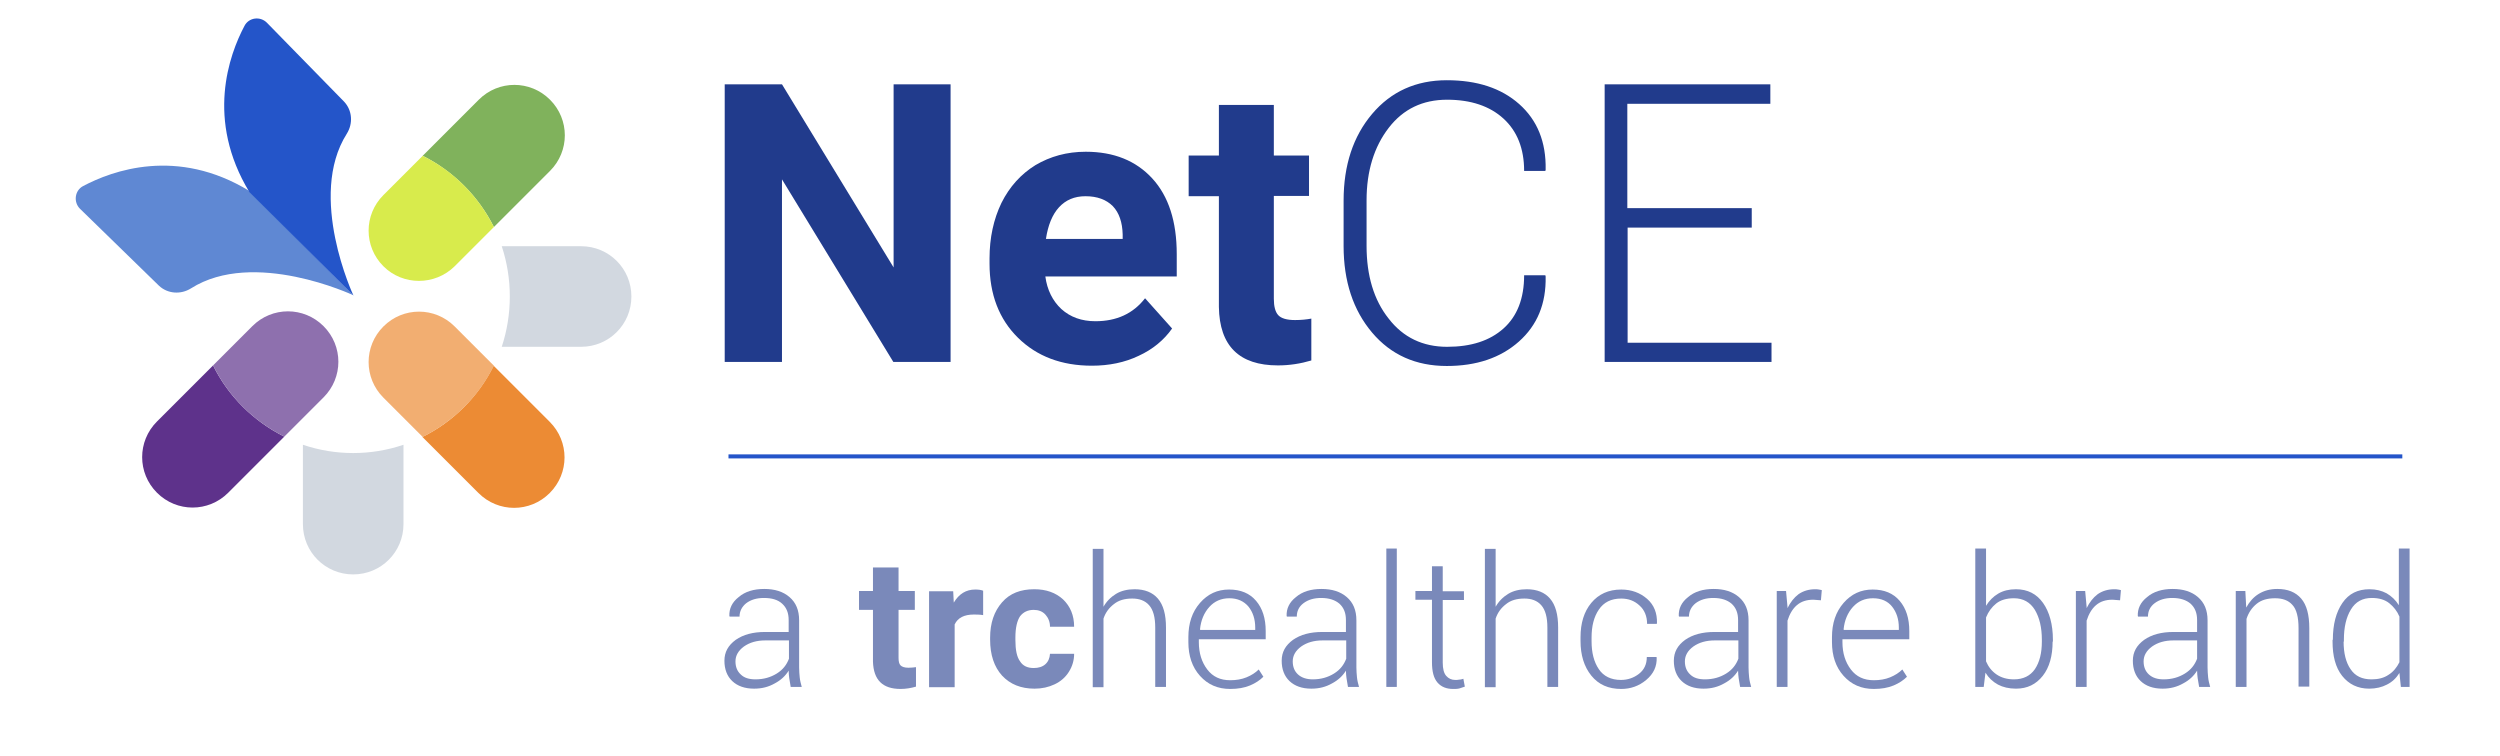 <?xml version="1.0" encoding="utf-8"?>
<!-- Generator: Adobe Illustrator 27.0.0, SVG Export Plug-In . SVG Version: 6.00 Build 0)  -->
<svg version="1.1" id="Layer_1" xmlns="http://www.w3.org/2000/svg" xmlns:xlink="http://www.w3.org/1999/xlink" x="0px" y="0px"
	 viewBox="0 0 860 260" style="enable-background:new 0 0 860 260;" xml:space="preserve">
<style type="text/css">
	.st0{enable-background:new    ;}
	.st1{fill:#7A89BA;}
	.st2{fill:none;stroke:#2455C9;stroke-width:1.39;stroke-miterlimit:10;}
	.st3{fill:#213B8C;}
	.st4{fill:#D2D8E0;}
	.st5{fill:#5E328B;}
	.st6{fill:#8E70AE;}
	.st7{fill:#80B25C;}
	.st8{fill:#D8EB4C;}
	.st9{fill:#EC8B34;}
	.st10{fill:#F2AE71;}
	.st11{fill:#5F88D3;}
	.st12{fill:#2455C9;}
</style>
<g class="st0">
	<path class="st1" d="M272,236.3c-0.2-1.2-0.4-2.2-0.5-3c-0.1-0.8-0.2-1.7-0.2-2.6c-1.1,1.8-2.7,3.3-4.8,4.4
		c-2.1,1.2-4.4,1.8-7.1,1.8c-3.2,0-5.7-0.9-7.5-2.6c-1.8-1.7-2.7-4.1-2.7-7c0-3,1.3-5.3,3.9-7.2c2.6-1.8,5.9-2.7,10.1-2.7h8.1v-4.1
		c0-2.4-0.7-4.2-2.2-5.6s-3.6-2-6.3-2c-2.5,0-4.5,0.6-6.1,1.8c-1.5,1.2-2.3,2.8-2.3,4.6H251l-0.1-0.2c-0.1-2.5,0.9-4.7,3.2-6.5
		c2.2-1.9,5.2-2.8,8.8-2.8s6.5,0.9,8.7,2.8c2.2,1.9,3.3,4.5,3.3,8v16.2c0,1.2,0.1,2.3,0.2,3.4c0.1,1.1,0.4,2.2,0.7,3.3H272z
		 M259.9,233.7c2.8,0,5.2-0.7,7.3-2c2.1-1.3,3.4-3,4.2-5.1v-6.3h-8.1c-3,0-5.4,0.7-7.4,2.1c-1.9,1.4-2.9,3.1-2.9,5.1
		c0,1.9,0.6,3.4,1.8,4.5C256,233.2,257.7,233.7,259.9,233.7z"/>
</g>
<g class="st0">
	<path class="st1" d="M309.1,195.2v8.1h5.6v6.5h-5.6v16.5c0,1.2,0.2,2.1,0.7,2.6c0.5,0.5,1.4,0.8,2.7,0.8c1,0,1.8-0.1,2.6-0.2v6.7
		c-1.7,0.5-3.5,0.8-5.3,0.8c-6.2,0-9.3-3.1-9.5-9.4v-17.8h-4.8v-6.5h4.8v-8.1H309.1z"/>
</g>
<g class="st0">
	<path class="st1" d="M338.2,211.6c-1.2-0.2-2.3-0.2-3.2-0.2c-3.3,0-5.5,1.1-6.6,3.4v21.6h-8.8v-33h8.3l0.2,3.9
		c1.8-3,4.2-4.5,7.4-4.5c1,0,1.9,0.1,2.7,0.4L338.2,211.6z"/>
</g>
<g class="st0">
	<path class="st1" d="M355.6,229.8c1.6,0,3-0.4,4-1.3c1-0.9,1.5-2.1,1.6-3.6h8.3c0,2.2-0.6,4.3-1.8,6.2c-1.2,1.9-2.8,3.3-4.9,4.3
		c-2.1,1-4.4,1.5-6.9,1.5c-4.7,0-8.4-1.5-11.2-4.5c-2.7-3-4.1-7.1-4.1-12.4v-0.6c0-5.1,1.4-9.1,4.1-12.2s6.4-4.5,11.1-4.5
		c4.1,0,7.4,1.2,9.9,3.5c2.5,2.4,3.8,5.5,3.8,9.4h-8.3c0-1.7-0.6-3.1-1.6-4.2s-2.4-1.6-4-1.6c-2.1,0-3.6,0.8-4.7,2.2
		c-1,1.5-1.6,3.9-1.6,7.3v0.9c0,3.4,0.5,5.8,1.6,7.3C351.9,229.1,353.5,229.8,355.6,229.8z"/>
</g>
<g class="st0">
	<path class="st1" d="M379.5,208.9c1.1-2,2.6-3.5,4.4-4.6c1.8-1.1,4-1.6,6.4-1.6c3.5,0,6.2,1.1,8,3.2c1.9,2.2,2.8,5.5,2.8,10v20.4
		h-3.7v-20.4c0-3.6-0.7-6.1-2.1-7.7c-1.4-1.6-3.4-2.3-5.8-2.3c-2.6,0-4.7,0.6-6.3,1.9c-1.7,1.3-2.9,2.9-3.6,5v23.6h-3.7v-47.6h3.7
		V208.9z"/>
	<path class="st1" d="M423.2,237c-4.3,0-7.7-1.5-10.4-4.5c-2.7-3-4-6.9-4-11.6v-1.7c0-4.8,1.3-8.7,4-11.8c2.7-3.1,6-4.6,10-4.6
		c4,0,7.1,1.3,9.3,3.9s3.3,6,3.3,10.4v2.8h-23v1c0,3.8,1,6.9,2.9,9.4c1.9,2.5,4.5,3.7,7.9,3.7c2,0,3.9-0.3,5.6-1
		c1.7-0.7,3.1-1.6,4.2-2.7l1.6,2.5c-1.2,1.2-2.7,2.2-4.6,3S425.8,237,423.2,237z M422.9,205.8c-2.8,0-5.1,1-6.9,3
		c-1.8,2-2.9,4.6-3.2,7.7l0.1,0.2h18.9v-0.8c0-2.9-0.8-5.3-2.3-7.2C427.9,206.8,425.7,205.8,422.9,205.8z"/>
	<path class="st1" d="M463.7,236.3c-0.2-1.2-0.4-2.2-0.5-3c-0.1-0.8-0.2-1.7-0.2-2.6c-1.1,1.8-2.7,3.3-4.8,4.4
		c-2.1,1.2-4.4,1.8-7.1,1.8c-3.2,0-5.7-0.9-7.5-2.6c-1.8-1.7-2.7-4.1-2.7-7c0-3,1.3-5.3,3.9-7.2c2.6-1.8,5.9-2.7,10.1-2.7h8.1v-4.1
		c0-2.4-0.7-4.2-2.2-5.6c-1.5-1.3-3.6-2-6.3-2c-2.5,0-4.5,0.6-6.1,1.8s-2.3,2.8-2.3,4.6h-3.4l-0.1-0.2c-0.1-2.5,0.9-4.7,3.2-6.5
		c2.2-1.9,5.2-2.8,8.8-2.8s6.5,0.9,8.7,2.8s3.3,4.5,3.3,8v16.2c0,1.2,0.1,2.3,0.2,3.4c0.1,1.1,0.4,2.2,0.7,3.3H463.7z M451.6,233.7
		c2.8,0,5.2-0.7,7.3-2c2.1-1.3,3.4-3,4.2-5.1v-6.3h-8.1c-3,0-5.4,0.7-7.4,2.1c-1.9,1.4-2.9,3.1-2.9,5.1c0,1.9,0.6,3.4,1.8,4.5
		S449.4,233.7,451.6,233.7z"/>
	<path class="st1" d="M480.5,236.3h-3.6v-47.6h3.6V236.3z"/>
	<path class="st1" d="M496.3,194.9v8.5h7.3v3h-7.3v21.5c0,2.2,0.4,3.7,1.2,4.6c0.8,0.9,1.8,1.4,3.1,1.4c0.4,0,0.9,0,1.3-0.1
		c0.4,0,0.9-0.1,1.5-0.3l0.5,2.7c-0.5,0.2-1.1,0.4-1.8,0.6s-1.4,0.2-2.2,0.2c-2.3,0-4.1-0.7-5.4-2.2s-1.9-3.8-1.9-7v-21.5h-5.7v-3
		h5.7v-8.5H496.3z"/>
	<path class="st1" d="M514.4,208.9c1.1-2,2.6-3.5,4.4-4.6c1.8-1.1,4-1.6,6.4-1.6c3.5,0,6.2,1.1,8,3.2c1.9,2.2,2.8,5.5,2.8,10v20.4
		h-3.7v-20.4c0-3.6-0.7-6.1-2.1-7.7c-1.4-1.6-3.4-2.3-5.8-2.3c-2.6,0-4.7,0.6-6.3,1.9c-1.7,1.3-2.9,2.9-3.6,5v23.6h-3.7v-47.6h3.7
		V208.9z"/>
	<path class="st1" d="M557.6,233.9c2.3,0,4.4-0.7,6.2-2.1c1.8-1.4,2.7-3.3,2.7-5.8h3.3l0.1,0.2c0.1,3.1-1.1,5.6-3.6,7.7
		c-2.5,2.1-5.4,3.1-8.6,3.1c-4.4,0-7.8-1.5-10.3-4.6c-2.5-3.1-3.7-7.1-3.7-11.9v-1.3c0-4.8,1.2-8.8,3.7-11.8s5.9-4.6,10.3-4.6
		c3.5,0,6.5,1.1,8.9,3.2c2.4,2.1,3.5,4.9,3.4,8.4l-0.1,0.2h-3.3c0-2.6-0.9-4.8-2.6-6.3c-1.7-1.6-3.8-2.4-6.3-2.4
		c-3.5,0-6,1.3-7.7,3.8s-2.5,5.7-2.5,9.6v1.3c0,3.9,0.8,7.1,2.5,9.6C551.6,232.6,554.2,233.9,557.6,233.9z"/>
	<path class="st1" d="M598.6,236.3c-0.2-1.2-0.4-2.2-0.5-3c-0.1-0.8-0.2-1.7-0.2-2.6c-1.1,1.8-2.7,3.3-4.8,4.4
		c-2.1,1.2-4.4,1.8-7.1,1.8c-3.2,0-5.7-0.9-7.5-2.6c-1.8-1.7-2.7-4.1-2.7-7c0-3,1.3-5.3,3.9-7.2c2.6-1.8,5.9-2.7,10.1-2.7h8.1v-4.1
		c0-2.4-0.7-4.2-2.2-5.6c-1.5-1.3-3.6-2-6.3-2c-2.5,0-4.5,0.6-6.1,1.8c-1.5,1.2-2.3,2.8-2.3,4.6h-3.4l-0.1-0.2
		c-0.1-2.5,0.9-4.7,3.2-6.5c2.2-1.9,5.2-2.8,8.8-2.8s6.5,0.9,8.7,2.8c2.2,1.9,3.3,4.5,3.3,8v16.2c0,1.2,0.1,2.3,0.2,3.4
		c0.1,1.1,0.4,2.2,0.7,3.3H598.6z M586.5,233.7c2.8,0,5.2-0.7,7.3-2c2.1-1.3,3.4-3,4.2-5.1v-6.3h-8.1c-3,0-5.4,0.7-7.4,2.1
		c-1.9,1.4-2.9,3.1-2.9,5.1c0,1.9,0.6,3.4,1.8,4.5C582.6,233.2,584.3,233.7,586.5,233.7z"/>
</g>
<g class="st0">
	<path class="st1" d="M626.4,206.5l-2.6-0.2c-2.3,0-4.2,0.6-5.7,1.9c-1.5,1.3-2.5,3.1-3.2,5.3v22.8h-3.7v-33h3.2l0.5,5.5v0.4
		c1-2,2.2-3.6,3.8-4.8c1.6-1.1,3.5-1.7,5.7-1.7c0.4,0,0.9,0,1.3,0.1c0.4,0.1,0.7,0.1,1,0.2L626.4,206.5z"/>
</g>
<g class="st0">
	<path class="st1" d="M644.6,237c-4.3,0-7.7-1.5-10.4-4.5s-4-6.9-4-11.6v-1.7c0-4.8,1.3-8.7,4-11.8s6-4.6,10-4.6
		c4,0,7.1,1.3,9.3,3.9c2.2,2.6,3.3,6,3.3,10.4v2.8h-23v1c0,3.8,1,6.9,2.9,9.4c1.9,2.5,4.5,3.7,7.9,3.7c2,0,3.9-0.3,5.6-1
		s3.1-1.6,4.2-2.7l1.6,2.5c-1.2,1.2-2.7,2.2-4.6,3S647.2,237,644.6,237z M644.3,205.8c-2.8,0-5.1,1-6.9,3c-1.8,2-2.9,4.6-3.2,7.7
		l0.1,0.2h18.9v-0.8c0-2.9-0.8-5.3-2.3-7.2C649.4,206.8,647.2,205.8,644.3,205.8z"/>
	<path class="st1" d="M706.1,220.7c0,4.9-1.1,8.9-3.4,11.8s-5.3,4.4-9.2,4.4c-2.4,0-4.5-0.5-6.2-1.4c-1.8-1-3.2-2.3-4.3-4.1
		l-0.6,4.9h-2.9v-47.6h3.7v19.7c1.1-1.8,2.5-3.2,4.2-4.2s3.7-1.5,6.1-1.5c4,0,7.1,1.6,9.3,4.7s3.4,7.4,3.4,12.7V220.7z M702.4,220.1
		c0-4.2-0.8-7.6-2.4-10.3c-1.6-2.6-4-4-7.2-4c-2.5,0-4.6,0.6-6.1,1.8c-1.5,1.2-2.7,2.8-3.5,4.8v15.1c0.8,1.9,2,3.4,3.6,4.5
		c1.6,1.1,3.6,1.7,6,1.7c3.2,0,5.6-1.2,7.2-3.5c1.6-2.4,2.4-5.5,2.4-9.5V220.1z"/>
	<path class="st1" d="M729.3,206.5l-2.6-0.2c-2.3,0-4.2,0.6-5.7,1.9c-1.5,1.3-2.5,3.1-3.2,5.3v22.8h-3.7v-33h3.2l0.5,5.5v0.4
		c1-2,2.2-3.6,3.8-4.8c1.6-1.1,3.5-1.7,5.7-1.7c0.4,0,0.9,0,1.3,0.1c0.4,0.1,0.7,0.1,1,0.2L729.3,206.5z"/>
	<path class="st1" d="M756.5,236.3c-0.2-1.2-0.4-2.2-0.5-3c-0.1-0.8-0.2-1.7-0.2-2.6c-1.1,1.8-2.7,3.3-4.8,4.4
		c-2.1,1.2-4.4,1.8-7.1,1.8c-3.2,0-5.7-0.9-7.5-2.6c-1.8-1.7-2.7-4.1-2.7-7c0-3,1.3-5.3,3.9-7.2c2.6-1.8,5.9-2.7,10.1-2.7h8.1v-4.1
		c0-2.4-0.7-4.2-2.2-5.6c-1.5-1.3-3.6-2-6.3-2c-2.5,0-4.5,0.6-6.1,1.8s-2.3,2.8-2.3,4.6h-3.4l-0.1-0.2c-0.1-2.5,0.9-4.7,3.2-6.5
		c2.2-1.9,5.2-2.8,8.8-2.8c3.6,0,6.5,0.9,8.7,2.8s3.3,4.5,3.3,8v16.2c0,1.2,0.1,2.3,0.2,3.4s0.4,2.2,0.7,3.3H756.5z M744.3,233.7
		c2.8,0,5.2-0.7,7.3-2c2.1-1.3,3.4-3,4.2-5.1v-6.3h-8.1c-3,0-5.4,0.7-7.4,2.1c-1.9,1.4-2.9,3.1-2.9,5.1c0,1.9,0.6,3.4,1.8,4.5
		C740.5,233.2,742.2,233.7,744.3,233.7z"/>
	<path class="st1" d="M772.4,203.3l0.3,5.7c1.1-2,2.5-3.6,4.3-4.7c1.8-1.1,3.9-1.7,6.4-1.7c3.6,0,6.3,1.1,8.2,3.3s2.8,5.6,2.8,10.2
		v20.1h-3.7v-20.1c0-3.8-0.7-6.5-2.1-8c-1.4-1.6-3.4-2.3-6-2.3c-2.6,0-4.7,0.6-6.3,1.9c-1.6,1.3-2.8,3-3.5,5.2v23.4h-3.7v-33H772.4z
		"/>
	<path class="st1" d="M802.5,220.1c0-5.3,1.1-9.5,3.3-12.7s5.3-4.7,9.3-4.7c2.3,0,4.2,0.5,5.9,1.4c1.7,1,3.1,2.3,4.2,4.1v-19.5h3.7
		v47.6h-3l-0.5-4.8c-1.1,1.8-2.5,3.1-4.3,4c-1.7,0.9-3.8,1.4-6.1,1.4c-3.9,0-7-1.5-9.3-4.4s-3.3-6.9-3.3-11.8V220.1z M806.2,220.7
		c0,4,0.8,7.2,2.4,9.5c1.6,2.4,4,3.5,7.2,3.5c2.4,0,4.3-0.5,5.9-1.6c1.6-1,2.8-2.5,3.7-4.3v-15.7c-0.8-1.9-2-3.4-3.5-4.6
		c-1.5-1.2-3.5-1.8-6-1.8c-3.2,0-5.6,1.3-7.2,4c-1.6,2.6-2.4,6.1-2.4,10.3V220.7z"/>
</g>
<g>
	<line class="st2" x1="250.6" y1="157" x2="826.4" y2="157"/>
	<g class="st0">
		<path class="st3" d="M327,124.5h-19.7L269,61.7v62.8h-19.7V29H269l38.4,63V29H327V124.5z"/>
		<path class="st3" d="M375.6,125.8c-10.4,0-18.9-3.2-25.4-9.6c-6.5-6.4-9.8-14.9-9.8-25.5v-1.8c0-7.1,1.4-13.5,4.1-19.1
			c2.8-5.6,6.7-9.9,11.7-13c5.1-3,10.8-4.6,17.3-4.6c9.7,0,17.3,3.1,22.9,9.2c5.6,6.1,8.4,14.8,8.4,26v7.7h-45.2
			c0.6,4.6,2.5,8.4,5.5,11.2c3.1,2.8,7,4.2,11.7,4.2c7.3,0,13-2.6,17.1-7.9l9.3,10.4c-2.8,4-6.7,7.2-11.5,9.4
			C386.9,124.7,381.5,125.8,375.6,125.8z M373.4,67.5c-3.8,0-6.8,1.3-9.1,3.8c-2.3,2.5-3.8,6.2-4.5,10.9h26.4v-1.5
			c-0.1-4.2-1.2-7.5-3.4-9.8C380.6,68.7,377.5,67.5,373.4,67.5z"/>
		<path class="st3" d="M438.2,36.1v17.4h12.1v13.9h-12.1v35.4c0,2.6,0.5,4.5,1.5,5.6c1,1.1,2.9,1.7,5.8,1.7c2.1,0,4-0.2,5.6-0.5
			v14.4c-3.7,1.1-7.5,1.7-11.5,1.7c-13.3,0-20.1-6.7-20.3-20.1V67.5h-10.4V53.5h10.4V36.1H438.2z"/>
	</g>
	<g class="st0">
		<path class="st3" d="M531.6,94.7l0.1,0.4c0.2,9.4-2.9,16.8-9.2,22.4c-6.3,5.6-14.6,8.4-24.8,8.4c-10.6,0-19.2-3.8-25.7-11.5
			c-6.5-7.7-9.8-17.6-9.8-29.8V69c0-12.2,3.3-22.1,9.8-29.8c6.5-7.7,15.1-11.6,25.7-11.6c10.4,0,18.7,2.7,24.9,8.2
			c6.2,5.5,9.3,13,9.1,22.6l-0.1,0.4h-7.3c0-7.7-2.4-13.7-7.1-18c-4.7-4.3-11.2-6.5-19.4-6.5c-8.4,0-15.1,3.2-20.1,9.7
			s-7.6,14.8-7.6,24.9v15.7c0,10.2,2.5,18.6,7.6,25c5,6.5,11.8,9.7,20.1,9.7c8.3,0,14.7-2.1,19.4-6.3s7.1-10.3,7.1-18.3H531.6z"/>
		<path class="st3" d="M602.7,78.3h-42.8v39.6h49.5v6.6H552V29H609v6.7h-49.2v35.9h42.8V78.3z"/>
	</g>
</g>
<g>
	<path class="st4" d="M138.8,153v27.3c0,9.6-7.7,17.3-17.3,17.3l0,0c-9.6,0-17.3-7.7-17.3-17.3V153
		C115.4,156.8,127.6,156.8,138.8,153L138.8,153z"/>
	<path class="st5" d="M73.3,125.7c5.2,10.6,13.9,19.2,24.5,24.5l-19.3,19.3c-6.8,6.8-17.7,6.8-24.5,0c-6.8-6.8-6.8-17.7,0-24.5
		L73.3,125.7z"/>
	<path class="st6" d="M73.3,125.7l13.5-13.5c6.8-6.8,17.7-6.8,24.5,0l0,0c6.8,6.8,6.8,17.7,0,24.5l-13.5,13.5
		C87.2,144.9,78.5,136.3,73.3,125.7z"/>
	<path class="st7" d="M145.4,53.6l19.3-19.3c6.8-6.8,17.7-6.8,24.5,0l0,0c6.8,6.8,6.8,17.7,0,24.5l-19.3,19.3
		C164.6,67.5,156,58.9,145.4,53.6z"/>
	<path class="st8" d="M131.9,91.6L131.9,91.6c-6.8-6.8-6.8-17.7,0-24.5l13.5-13.5c10.6,5.2,19.2,13.9,24.5,24.5l-13.5,13.5
		C149.6,98.3,138.6,98.3,131.9,91.6z"/>
	<path class="st4" d="M172.6,84.7h27.3c9.6,0,17.3,7.7,17.3,17.3l0,0c0,9.6-7.7,17.3-17.3,17.3h-27.3
		C176.3,108.1,176.3,95.9,172.6,84.7L172.6,84.7z"/>
	<path class="st9" d="M169.8,125.8l19.3,19.3c6.8,6.8,6.8,17.7,0,24.5l0,0c-6.8,6.8-17.7,6.8-24.5,0l-19.3-19.3
		C155.9,145.1,164.6,136.4,169.8,125.8z"/>
	<path class="st10" d="M131.9,112.3L131.9,112.3c6.8-6.8,17.7-6.8,24.5,0l13.5,13.5c-5.2,10.6-13.9,19.2-24.5,24.5l-13.5-13.5
		C125.1,130,125.1,119.1,131.9,112.3L131.9,112.3z"/>
	<path class="st11" d="M28.6,64c10-5.3,32.3-13.5,57.2,1.7l35.6,35.8c0,0-34.1-16-55.7-2.3c-3.5,2.2-8,1.9-11-0.9L27.5,71.8
		C25.2,69.5,25.7,65.5,28.6,64L28.6,64z"/>
	<path class="st12" d="M84.1,8.9c-5.3,10-13.4,32.3,1.7,57.2l35.8,35.6c0,0-16-34.1-2.3-55.7c2.2-3.5,1.9-8-0.9-11L91.8,7.8
		C89.5,5.5,85.6,6,84.1,8.9z"/>
</g>
</svg>
